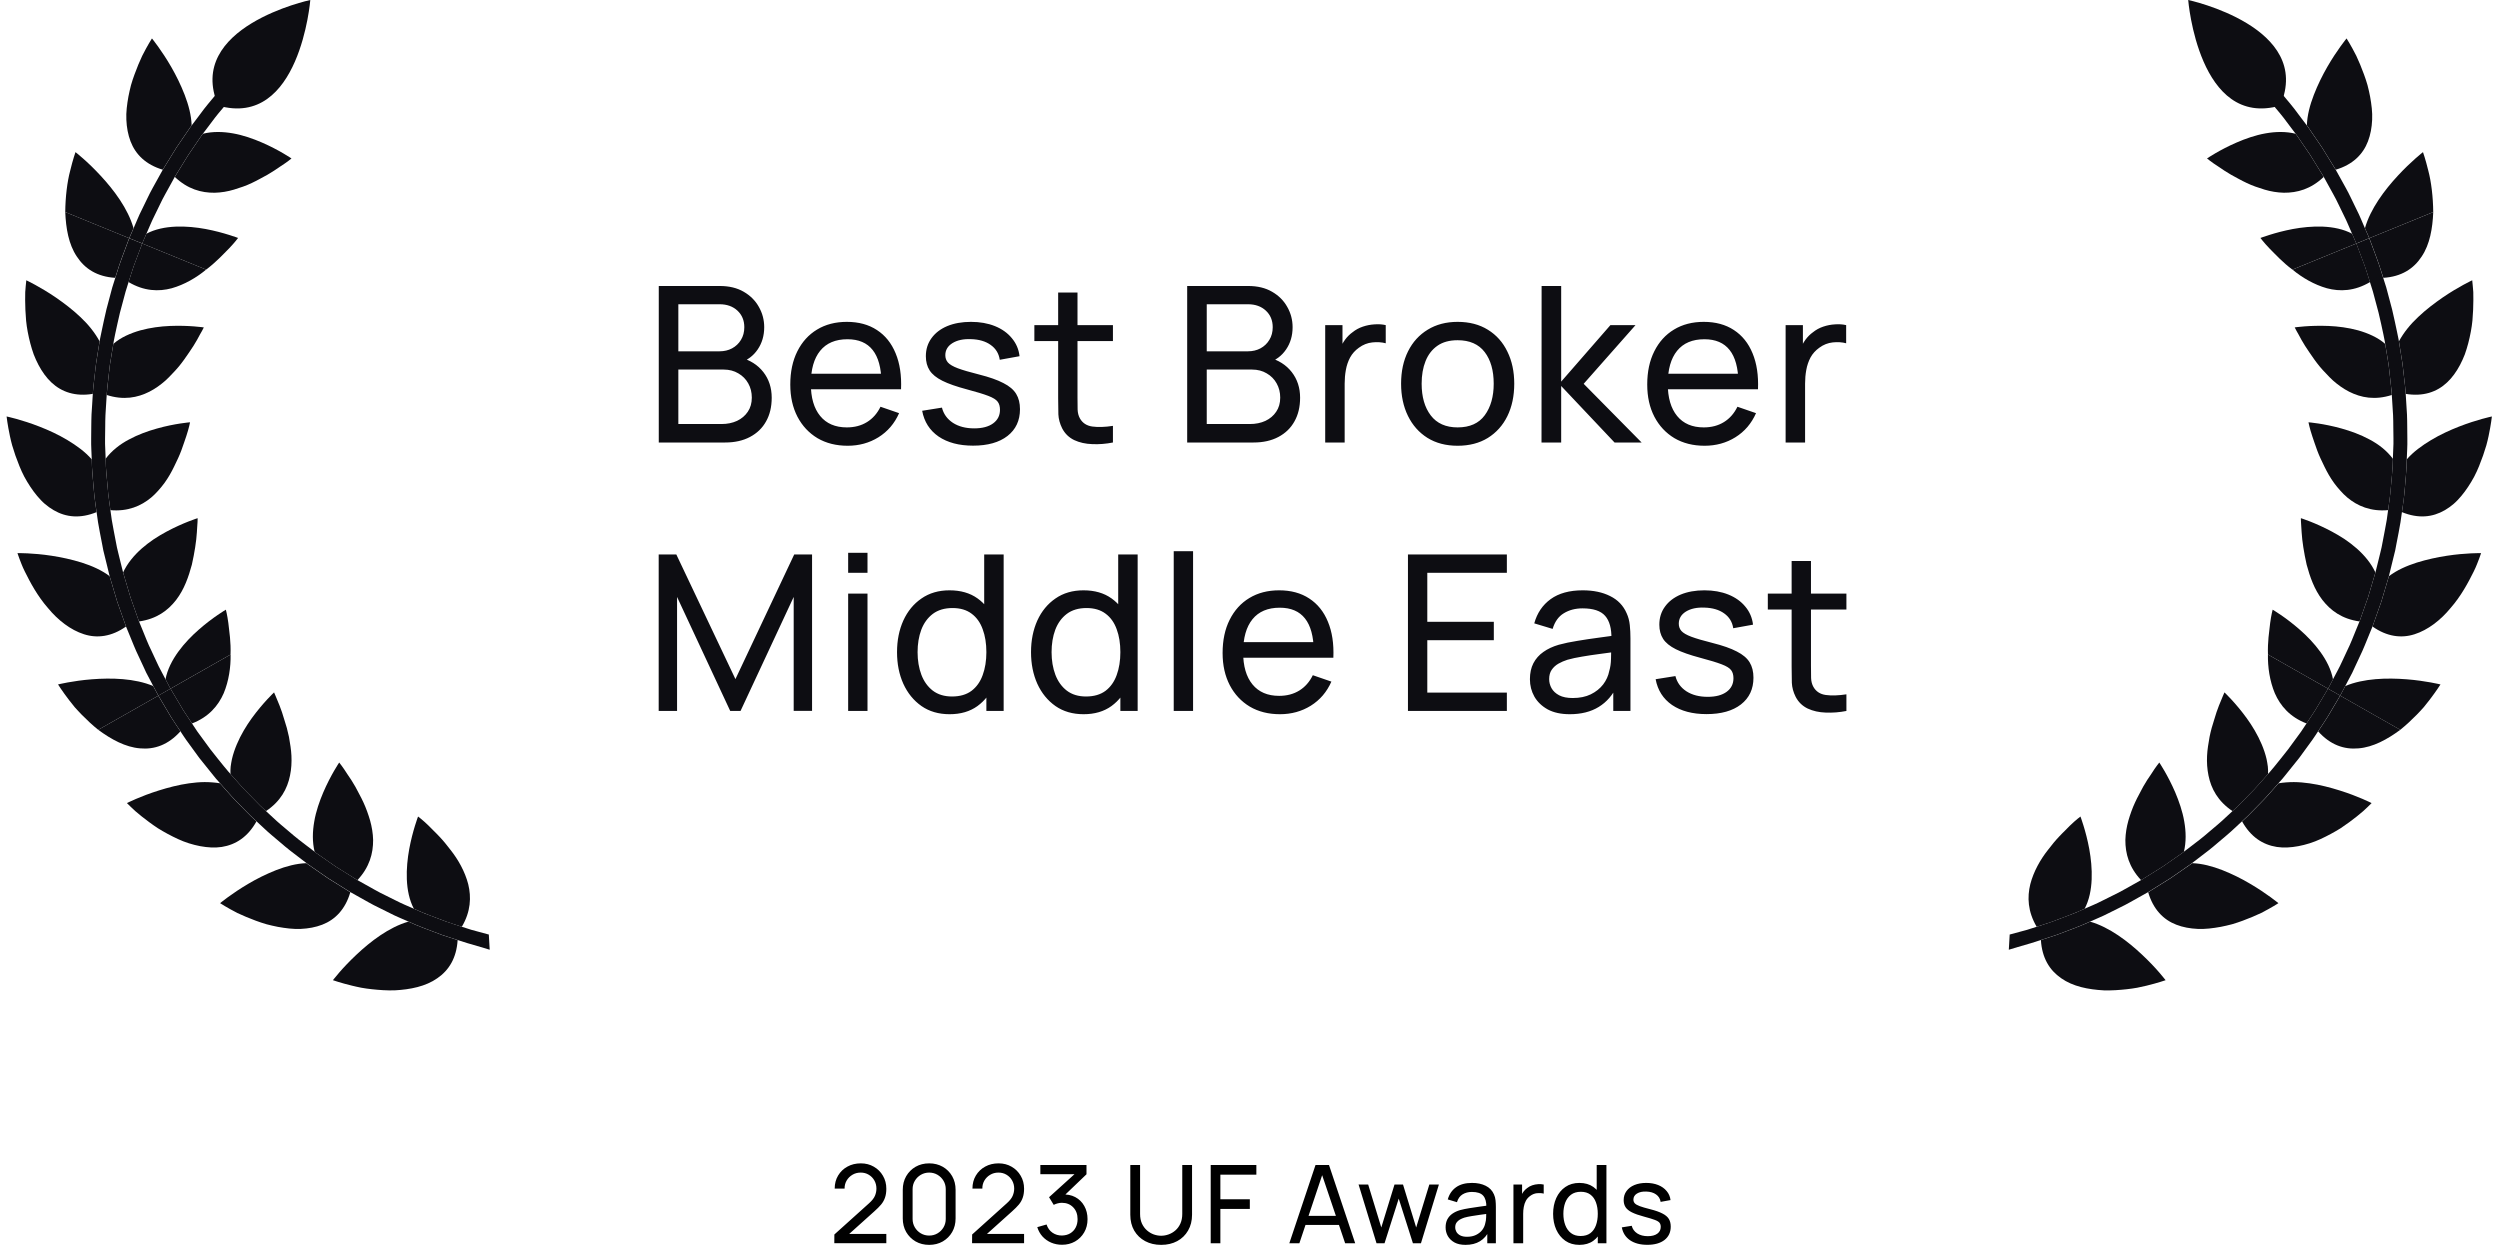 <svg xmlns="http://www.w3.org/2000/svg" width="149" height="75" viewBox="0 0 149 75" fill="none"><path d="M18.494 0C18.494 0 17.877 7.697 13.005 6.292C11 1.599 18.494 0 18.494 0Z" fill="#0D0D12"></path><path d="M10.753 43.587C10.753 43.587 10.664 43.458 10.534 43.261C10.411 43.062 10.227 42.809 10.073 42.537C9.755 41.998 9.436 41.461 9.436 41.461L5.855 43.496C6.63 44.068 7.475 44.532 8.345 44.602C9.206 44.682 10.029 44.396 10.753 43.587Z" fill="#0D0D12"></path><path d="M13.741 39.011L10.161 41.046C10.161 41.046 10.473 41.571 10.784 42.094C10.931 42.361 11.112 42.607 11.233 42.8C11.357 42.992 11.443 43.118 11.443 43.118C12.443 42.736 13.008 42.056 13.332 41.32C13.639 40.586 13.758 39.754 13.744 39.011H13.741Z" fill="#0D0D12"></path><path d="M7.565 47.864C7.565 47.864 7.646 47.95 7.798 48.093C7.942 48.241 8.168 48.438 8.444 48.658C8.721 48.876 9.049 49.125 9.412 49.364C9.787 49.596 10.197 49.819 10.615 50.011C11.034 50.206 11.486 50.346 11.93 50.431C12.372 50.513 12.805 50.541 13.217 50.478C14.052 50.346 14.771 49.88 15.285 48.956C15.285 48.956 15.141 48.822 14.927 48.621C14.72 48.412 14.447 48.129 14.168 47.849C13.889 47.573 13.633 47.273 13.438 47.055C13.242 46.832 13.11 46.684 13.11 46.684C12.961 46.658 12.812 46.642 12.656 46.63C12.507 46.619 12.353 46.612 12.197 46.612C11.893 46.614 11.576 46.642 11.262 46.687C10.634 46.776 10.013 46.94 9.464 47.113C8.372 47.453 7.565 47.864 7.565 47.864Z" fill="#0D0D12"></path><path d="M16.333 41.268C16.333 41.268 15.677 41.882 15.009 42.801C14.679 43.258 14.355 43.791 14.116 44.36C13.995 44.646 13.895 44.939 13.825 45.237C13.794 45.389 13.767 45.539 13.748 45.687C13.734 45.835 13.729 45.985 13.736 46.133C13.736 46.133 13.864 46.276 14.053 46.489C14.246 46.702 14.49 46.995 14.767 47.265C15.035 47.537 15.3 47.811 15.505 48.017C15.714 48.214 15.851 48.343 15.851 48.343C16.731 47.757 17.128 46.995 17.284 46.226C17.366 45.837 17.389 45.436 17.37 45.049C17.354 44.663 17.284 44.292 17.222 43.919C17.147 43.554 17.052 43.209 16.947 42.9C16.856 42.578 16.756 42.292 16.663 42.056C16.568 41.819 16.484 41.622 16.428 41.486C16.37 41.348 16.335 41.27 16.335 41.27L16.333 41.268Z" fill="#0D0D12"></path><path d="M13.12 53.83C13.12 53.83 13.52 54.092 14.143 54.413C14.462 54.563 14.841 54.725 15.248 54.875C15.456 54.95 15.665 55.023 15.886 55.086C16.107 55.145 16.335 55.196 16.561 55.241C17.021 55.323 17.477 55.384 17.929 55.363C18.38 55.342 18.811 55.264 19.204 55.112C19.979 54.814 20.584 54.191 20.879 53.178C20.879 53.178 20.211 52.761 19.548 52.346C19.225 52.12 18.901 51.898 18.66 51.731C18.538 51.647 18.436 51.577 18.364 51.527C18.297 51.476 18.257 51.445 18.257 51.445C17.666 51.464 17.049 51.63 16.456 51.86C15.86 52.097 15.3 52.376 14.804 52.671C13.811 53.253 13.117 53.83 13.117 53.83H13.12Z" fill="#0D0D12"></path><path d="M20.216 45.447C20.216 45.447 19.712 46.19 19.265 47.231C19.046 47.747 18.832 48.354 18.73 48.959C18.623 49.564 18.609 50.187 18.751 50.766C18.751 50.766 18.788 50.797 18.855 50.848C18.923 50.898 19.021 50.963 19.139 51.045C19.374 51.212 19.688 51.428 20.002 51.645C20.654 52.051 21.301 52.457 21.301 52.457C22.026 51.685 22.243 50.86 22.238 50.063C22.229 49.664 22.161 49.273 22.059 48.905C21.952 48.539 21.819 48.164 21.664 47.831C21.587 47.662 21.505 47.501 21.422 47.348C21.34 47.189 21.259 47.034 21.182 46.894C21.017 46.605 20.854 46.352 20.705 46.143C20.43 45.705 20.216 45.447 20.216 45.447Z" fill="#0D0D12"></path><path d="M19.845 58.42C19.845 58.42 20.294 58.58 20.981 58.746C21.151 58.786 21.337 58.831 21.532 58.868C21.73 58.906 21.942 58.932 22.156 58.957C22.591 59.004 23.052 59.039 23.517 59.025C24.452 58.976 25.371 58.793 26.067 58.301C26.763 57.823 27.209 57.091 27.275 56.029C27.275 56.029 27.091 55.97 26.809 55.877C26.672 55.832 26.507 55.778 26.332 55.72C26.16 55.656 25.976 55.586 25.793 55.516C25.427 55.375 25.057 55.246 24.79 55.126C24.52 55.009 24.341 54.929 24.341 54.929C23.184 55.262 22.081 56.109 21.239 56.904C20.818 57.3 20.467 57.675 20.225 57.956C19.983 58.238 19.845 58.416 19.845 58.416V58.42Z" fill="#0D0D12"></path><path d="M24.919 48.658C24.919 48.658 24.837 48.867 24.732 49.216C24.625 49.563 24.493 50.048 24.39 50.604C24.19 51.711 24.118 53.12 24.667 54.163C24.667 54.163 24.844 54.24 25.105 54.355C25.365 54.472 25.728 54.597 26.084 54.735C26.263 54.803 26.44 54.871 26.608 54.934C26.777 54.99 26.936 55.042 27.073 55.089C27.343 55.176 27.524 55.237 27.524 55.237C28.062 54.327 28.094 53.464 27.906 52.698C27.713 51.947 27.308 51.23 26.854 50.658C26.631 50.363 26.403 50.084 26.175 49.847C26.066 49.727 25.951 49.62 25.847 49.514C25.744 49.404 25.647 49.305 25.551 49.216C25.184 48.858 24.914 48.663 24.914 48.663L24.919 48.658Z" fill="#0D0D12"></path><path d="M6.865 16.559C6.865 16.559 6.914 16.409 6.984 16.186C7.058 15.964 7.146 15.664 7.26 15.371C7.481 14.785 7.698 14.196 7.698 14.196L3.889 12.639C3.929 13.605 4.089 14.562 4.58 15.291C5.055 16.018 5.785 16.491 6.863 16.559H6.865Z" fill="#0D0D12"></path><path d="M12.286 16.069L8.475 14.513C8.475 14.513 8.263 15.082 8.047 15.654C7.933 15.938 7.852 16.231 7.777 16.447C7.707 16.662 7.661 16.81 7.661 16.81C8.585 17.361 9.464 17.387 10.234 17.18C10.99 16.967 11.716 16.543 12.284 16.069H12.286Z" fill="#0D0D12"></path><path d="M1.567 16.709C1.567 16.709 1.551 16.829 1.534 17.038C1.523 17.143 1.516 17.267 1.504 17.41C1.499 17.558 1.499 17.72 1.499 17.898C1.502 18.254 1.516 18.667 1.555 19.103C1.597 19.541 1.688 20.006 1.804 20.456C1.865 20.683 1.93 20.904 2.009 21.122C2.09 21.337 2.19 21.548 2.295 21.752C2.509 22.153 2.76 22.509 3.067 22.796C3.677 23.37 4.501 23.646 5.531 23.475C5.531 23.475 5.534 23.426 5.541 23.339C5.545 23.255 5.557 23.131 5.573 22.983C5.608 22.688 5.652 22.296 5.697 21.902C5.715 21.708 5.748 21.513 5.778 21.33C5.808 21.145 5.836 20.976 5.857 20.831C5.904 20.538 5.936 20.343 5.936 20.343C5.645 19.811 5.254 19.328 4.785 18.89C4.324 18.451 3.803 18.06 3.335 17.736C2.39 17.089 1.572 16.707 1.572 16.707L1.567 16.709Z" fill="#0D0D12"></path><path d="M12.147 19.514C12.147 19.514 11.26 19.38 10.132 19.427C9.569 19.45 8.962 19.528 8.368 19.689C7.782 19.856 7.193 20.109 6.756 20.496C6.756 20.496 6.723 20.683 6.677 20.97C6.654 21.113 6.626 21.277 6.598 21.455C6.565 21.633 6.535 21.823 6.519 22.013C6.477 22.395 6.433 22.775 6.402 23.063C6.386 23.208 6.372 23.326 6.37 23.41C6.365 23.492 6.36 23.541 6.36 23.541C7.368 23.865 8.194 23.703 8.901 23.347C9.255 23.166 9.573 22.936 9.862 22.681C10.004 22.552 10.136 22.418 10.264 22.278C10.399 22.139 10.527 22.001 10.646 21.858C10.886 21.572 11.081 21.281 11.27 21.007C11.46 20.738 11.616 20.48 11.744 20.257C11.807 20.147 11.863 20.044 11.909 19.952C11.963 19.861 12.009 19.783 12.042 19.718C12.114 19.586 12.149 19.511 12.149 19.511L12.147 19.514Z" fill="#0D0D12"></path><path d="M0.393 24.819C0.393 24.819 0.445 25.3 0.591 25.989C0.631 26.163 0.668 26.348 0.726 26.545C0.784 26.737 0.849 26.939 0.919 27.15C1.068 27.562 1.231 27.996 1.447 28.409C1.671 28.821 1.929 29.217 2.217 29.562C2.362 29.731 2.508 29.892 2.676 30.035C2.843 30.176 3.018 30.303 3.202 30.408C3.932 30.833 4.779 30.922 5.756 30.523C5.756 30.523 5.728 30.329 5.686 30.035C5.638 29.742 5.605 29.349 5.57 28.957C5.542 28.563 5.496 28.169 5.484 27.874C5.472 27.576 5.468 27.379 5.468 27.379C5.079 26.927 4.549 26.547 4.011 26.224C3.471 25.9 2.89 25.635 2.355 25.427C1.285 25.007 0.396 24.822 0.396 24.822L0.393 24.819Z" fill="#0D0D12"></path><path d="M11.324 25.169C11.324 25.169 10.433 25.237 9.356 25.54C8.818 25.689 8.227 25.901 7.683 26.196C7.129 26.489 6.654 26.866 6.296 27.342C6.296 27.342 6.305 27.535 6.312 27.823C6.324 28.111 6.371 28.493 6.401 28.875C6.431 29.26 6.466 29.642 6.515 29.926C6.554 30.212 6.58 30.404 6.58 30.404C7.625 30.498 8.413 30.153 9.014 29.651C9.162 29.523 9.302 29.389 9.428 29.244C9.558 29.098 9.686 28.946 9.802 28.786C10.03 28.47 10.219 28.137 10.379 27.804C10.544 27.471 10.698 27.143 10.812 26.834C10.87 26.679 10.921 26.531 10.968 26.39C11.017 26.247 11.061 26.116 11.103 25.994C11.266 25.502 11.326 25.174 11.326 25.174L11.324 25.169Z" fill="#0D0D12"></path><path d="M1.04 32.966C1.04 32.966 1.077 33.081 1.149 33.276C1.226 33.47 1.321 33.749 1.482 34.068C1.798 34.706 2.236 35.531 2.859 36.239C3.448 36.959 4.211 37.55 5.002 37.8C5.791 38.056 6.656 37.946 7.51 37.341C7.51 37.341 7.491 37.296 7.466 37.214C7.433 37.132 7.394 37.017 7.345 36.874C7.247 36.598 7.112 36.225 6.984 35.855C6.758 35.097 6.533 34.34 6.533 34.34C6.06 33.981 5.481 33.726 4.874 33.531C4.571 33.438 4.262 33.355 3.955 33.287C3.655 33.219 3.357 33.168 3.075 33.123C1.947 32.95 1.044 32.966 1.044 32.966H1.04Z" fill="#0D0D12"></path><path d="M11.782 30.882C11.782 30.882 10.928 31.147 9.932 31.682C9.683 31.815 9.425 31.968 9.172 32.134C8.923 32.303 8.678 32.488 8.448 32.69C7.987 33.098 7.587 33.578 7.336 34.12C7.336 34.12 7.555 34.856 7.773 35.592C7.901 35.953 8.029 36.317 8.125 36.589C8.171 36.724 8.211 36.839 8.241 36.917C8.267 36.994 8.285 37.039 8.285 37.039C9.334 36.891 10.011 36.385 10.498 35.756C10.984 35.123 11.24 34.375 11.435 33.653C11.596 32.938 11.703 32.244 11.733 31.733C11.742 31.48 11.77 31.265 11.773 31.114C11.782 30.967 11.777 30.882 11.777 30.882H11.782Z" fill="#0D0D12"></path><path d="M3.457 40.792C3.457 40.792 3.701 41.181 4.115 41.723C4.22 41.859 4.334 42.002 4.457 42.152C4.583 42.299 4.729 42.447 4.876 42.602C5.174 42.904 5.502 43.214 5.855 43.497L9.436 41.462L9.131 40.888C8.026 40.422 6.635 40.396 5.483 40.485C4.336 40.574 3.454 40.794 3.454 40.794L3.457 40.792Z" fill="#0D0D12"></path><path d="M9.864 40.487L10.159 41.047L13.74 39.012C13.752 38.651 13.738 38.302 13.707 37.986C13.694 37.826 13.67 37.681 13.656 37.535C13.64 37.392 13.626 37.259 13.61 37.135C13.545 36.645 13.461 36.337 13.461 36.337C13.461 36.337 12.688 36.788 11.846 37.528C11.004 38.264 10.083 39.327 9.864 40.487Z" fill="#0D0D12"></path><path d="M8.286 37.039C8.286 37.039 8.267 36.995 8.242 36.917C8.212 36.837 8.174 36.723 8.126 36.589C8.03 36.317 7.902 35.956 7.774 35.593C7.553 34.856 7.337 34.12 7.337 34.12C7.337 34.12 7.32 34.064 7.297 33.961C7.272 33.86 7.239 33.717 7.193 33.543C7.151 33.372 7.102 33.171 7.048 32.953C7.023 32.845 6.997 32.732 6.969 32.62C6.946 32.505 6.925 32.388 6.902 32.273C6.816 31.804 6.718 31.34 6.662 30.99C6.615 30.636 6.581 30.402 6.581 30.402C6.581 30.402 6.555 30.209 6.515 29.924C6.469 29.64 6.434 29.258 6.401 28.873C6.371 28.491 6.325 28.109 6.313 27.82C6.304 27.532 6.297 27.34 6.297 27.34C6.297 27.34 6.287 27.103 6.273 26.747C6.248 26.39 6.269 25.914 6.271 25.438C6.276 25.202 6.271 24.965 6.285 24.742C6.297 24.522 6.311 24.313 6.322 24.135C6.346 23.776 6.36 23.542 6.36 23.542C6.36 23.542 6.362 23.492 6.369 23.41C6.371 23.326 6.385 23.209 6.401 23.063C6.432 22.777 6.476 22.395 6.518 22.013C6.534 21.823 6.564 21.633 6.597 21.455C6.625 21.277 6.653 21.11 6.676 20.97C6.723 20.686 6.755 20.496 6.755 20.496C6.755 20.496 6.785 20.259 6.864 19.912C6.946 19.565 7.032 19.096 7.148 18.639C7.272 18.18 7.395 17.72 7.486 17.378C7.593 17.038 7.663 16.813 7.663 16.813C7.663 16.813 7.709 16.668 7.779 16.45C7.853 16.234 7.935 15.938 8.049 15.657C8.263 15.085 8.477 14.515 8.477 14.515L7.704 14.199C7.704 14.199 7.486 14.785 7.267 15.373C7.151 15.664 7.062 15.966 6.99 16.189C6.92 16.412 6.871 16.562 6.871 16.562C6.871 16.562 6.799 16.794 6.688 17.143C6.595 17.497 6.467 17.969 6.343 18.44C6.225 18.914 6.136 19.394 6.055 19.751C5.973 20.105 5.938 20.348 5.936 20.348C5.936 20.348 5.904 20.543 5.857 20.836C5.834 20.981 5.806 21.15 5.778 21.335C5.748 21.516 5.717 21.711 5.696 21.907C5.652 22.301 5.608 22.693 5.573 22.988C5.557 23.136 5.545 23.258 5.541 23.345C5.536 23.431 5.531 23.481 5.531 23.481C5.531 23.481 5.517 23.724 5.494 24.09C5.482 24.273 5.468 24.484 5.454 24.712C5.443 24.941 5.445 25.183 5.44 25.429C5.44 25.914 5.422 26.404 5.443 26.77C5.457 27.134 5.468 27.377 5.468 27.377C5.468 27.377 5.473 27.574 5.485 27.872C5.496 28.167 5.543 28.559 5.571 28.955C5.606 29.349 5.638 29.741 5.687 30.034C5.729 30.327 5.757 30.521 5.757 30.521C5.757 30.521 5.789 30.763 5.843 31.126C5.899 31.487 5.999 31.965 6.09 32.444C6.113 32.561 6.136 32.683 6.157 32.8C6.185 32.915 6.213 33.03 6.241 33.142C6.292 33.365 6.346 33.572 6.39 33.747C6.432 33.926 6.469 34.073 6.494 34.179C6.52 34.282 6.534 34.34 6.534 34.34C6.534 34.34 6.76 35.096 6.985 35.855C7.116 36.225 7.248 36.598 7.346 36.875C7.395 37.016 7.434 37.133 7.467 37.215C7.493 37.297 7.511 37.342 7.511 37.342C7.511 37.342 7.604 37.567 7.744 37.907C7.886 38.244 8.056 38.699 8.272 39.137C8.374 39.358 8.477 39.578 8.575 39.787C8.621 39.89 8.668 39.989 8.712 40.085C8.758 40.176 8.807 40.263 8.849 40.345C9.019 40.671 9.133 40.884 9.133 40.884L9.438 41.459L10.161 41.046L9.866 40.486C9.866 40.486 9.752 40.275 9.589 39.963C9.545 39.883 9.501 39.796 9.456 39.707C9.41 39.613 9.366 39.517 9.319 39.416C9.224 39.217 9.126 39.002 9.026 38.786C8.814 38.361 8.647 37.918 8.512 37.59C8.377 37.26 8.286 37.039 8.286 37.039Z" fill="#0D0D12"></path><path d="M9.055 2.293C9.055 2.293 8.795 2.696 8.476 3.327C8.325 3.648 8.164 4.03 8.015 4.443C7.941 4.649 7.866 4.86 7.806 5.08C7.748 5.305 7.697 5.533 7.652 5.763C7.571 6.224 7.508 6.684 7.531 7.141C7.55 7.596 7.631 8.032 7.78 8.424C8.078 9.207 8.695 9.816 9.7 10.114C9.7 10.114 10.114 9.441 10.528 8.773C10.749 8.447 10.973 8.121 11.14 7.877C11.222 7.755 11.291 7.652 11.34 7.582C11.391 7.512 11.422 7.472 11.422 7.472C11.403 6.876 11.238 6.257 11.008 5.657C10.775 5.057 10.496 4.494 10.207 3.992C9.632 2.994 9.058 2.293 9.058 2.293H9.055Z" fill="#0D0D12"></path><path d="M17.375 9.446C17.375 9.446 16.638 8.939 15.603 8.491C15.091 8.269 14.488 8.055 13.89 7.95C13.29 7.842 12.671 7.828 12.094 7.971C12.094 7.971 12.064 8.008 12.015 8.076C11.966 8.144 11.899 8.245 11.817 8.365C11.657 8.602 11.438 8.918 11.224 9.237C10.822 9.889 10.417 10.543 10.417 10.543C11.182 11.274 12.001 11.495 12.794 11.488C13.19 11.478 13.574 11.412 13.941 11.302C14.307 11.192 14.677 11.066 15.007 10.906C15.172 10.829 15.335 10.744 15.486 10.662C15.642 10.58 15.798 10.498 15.938 10.416C16.224 10.252 16.473 10.083 16.682 9.938C17.117 9.661 17.371 9.446 17.371 9.446H17.375Z" fill="#0D0D12"></path><path d="M4.499 9.067C4.499 9.067 4.345 9.501 4.185 10.166C4.008 10.823 3.896 11.737 3.889 12.64L7.698 14.197L7.958 13.599C7.628 12.436 6.788 11.325 5.999 10.474C5.606 10.049 5.234 9.695 4.955 9.451C4.678 9.205 4.499 9.067 4.499 9.067Z" fill="#0D0D12"></path><path d="M8.725 13.929L8.474 14.513L12.285 16.069C12.866 15.636 13.309 15.15 13.662 14.796C14.002 14.44 14.19 14.182 14.19 14.182C14.19 14.182 13.981 14.102 13.634 13.995C13.29 13.887 12.808 13.753 12.261 13.65C11.166 13.448 9.765 13.378 8.727 13.929H8.725Z" fill="#0D0D12"></path><path d="M13.483 4.923C13.232 5.188 12.927 5.566 12.615 5.938C12.464 6.128 12.299 6.309 12.164 6.492C12.029 6.672 11.899 6.843 11.792 6.989C11.571 7.28 11.424 7.474 11.424 7.474C11.424 7.474 11.394 7.514 11.343 7.584C11.294 7.655 11.224 7.755 11.143 7.88C10.975 8.121 10.752 8.449 10.531 8.775C10.116 9.446 9.702 10.116 9.702 10.116C9.702 10.116 9.586 10.33 9.407 10.649C9.235 10.97 8.983 11.389 8.779 11.83C8.672 12.051 8.567 12.269 8.467 12.473C8.364 12.679 8.271 12.869 8.204 13.038C8.06 13.373 7.964 13.598 7.964 13.598L7.704 14.196L8.476 14.512L8.727 13.928C8.727 13.928 8.82 13.713 8.962 13.385C9.03 13.218 9.121 13.033 9.218 12.834C9.314 12.634 9.418 12.421 9.523 12.208C9.721 11.776 9.967 11.371 10.135 11.054C10.307 10.742 10.419 10.536 10.419 10.536C10.419 10.536 10.824 9.884 11.226 9.23C11.44 8.911 11.659 8.595 11.819 8.358C11.901 8.238 11.969 8.138 12.017 8.07C12.064 8.002 12.096 7.964 12.096 7.964C12.096 7.964 12.238 7.774 12.455 7.491C12.562 7.348 12.687 7.186 12.82 7.005C12.953 6.827 13.111 6.651 13.262 6.468C13.565 6.107 13.86 5.734 14.109 5.479C14.211 5.366 14.3 5.27 14.37 5.198L13.774 4.609C13.702 4.689 13.606 4.792 13.49 4.916L13.483 4.923Z" fill="#0D0D12"></path><path d="M29.125 55.697C29.125 55.697 28.374 55.493 28.088 55.415C27.75 55.305 27.525 55.235 27.525 55.235C27.525 55.235 27.343 55.176 27.073 55.087C26.936 55.04 26.776 54.991 26.608 54.932C26.441 54.869 26.264 54.801 26.084 54.733C25.729 54.592 25.366 54.47 25.105 54.353C24.842 54.238 24.668 54.161 24.668 54.161C24.668 54.161 24.453 54.069 24.128 53.926C23.965 53.856 23.781 53.767 23.581 53.666C23.383 53.568 23.172 53.462 22.96 53.357C22.532 53.157 22.127 52.909 21.817 52.742C21.506 52.569 21.303 52.454 21.303 52.454C21.303 52.454 20.656 52.048 20.005 51.643C19.691 51.425 19.377 51.209 19.142 51.043C19.023 50.963 18.923 50.895 18.858 50.846C18.79 50.794 18.753 50.764 18.753 50.764C18.753 50.764 18.562 50.621 18.283 50.407C18.141 50.3 17.978 50.173 17.804 50.039C17.625 49.908 17.45 49.746 17.269 49.596C16.908 49.291 16.543 48.991 16.287 48.743C16.026 48.501 15.852 48.34 15.852 48.34C15.852 48.34 15.714 48.211 15.505 48.014C15.3 47.807 15.035 47.535 14.768 47.261C14.493 46.991 14.246 46.698 14.053 46.485C13.862 46.272 13.737 46.129 13.737 46.129C13.737 46.129 13.695 46.084 13.627 46.007C13.558 45.929 13.464 45.819 13.351 45.678C13.13 45.4 12.827 45.036 12.539 44.661C12.259 44.279 11.978 43.897 11.768 43.608C11.666 43.465 11.589 43.336 11.531 43.252C11.473 43.165 11.443 43.116 11.443 43.116C11.443 43.116 11.357 42.987 11.233 42.797C11.112 42.607 10.931 42.361 10.784 42.091C10.472 41.569 10.161 41.044 10.161 41.044L9.437 41.456C9.437 41.456 9.753 41.993 10.075 42.532C10.228 42.804 10.412 43.06 10.535 43.257C10.665 43.451 10.754 43.583 10.754 43.583C10.754 43.583 10.789 43.634 10.845 43.726C10.908 43.812 10.982 43.941 11.091 44.091C11.305 44.387 11.596 44.778 11.88 45.175C12.18 45.557 12.492 45.932 12.718 46.218C12.832 46.361 12.927 46.476 13.002 46.553C13.071 46.633 13.111 46.677 13.111 46.677C13.111 46.677 13.243 46.825 13.439 47.048C13.637 47.266 13.89 47.566 14.169 47.843C14.446 48.124 14.721 48.405 14.928 48.614C15.142 48.816 15.286 48.949 15.286 48.949C15.286 48.949 15.466 49.113 15.731 49.362C15.994 49.617 16.371 49.924 16.741 50.239C16.927 50.393 17.108 50.56 17.29 50.693C17.471 50.832 17.639 50.961 17.783 51.071C18.074 51.294 18.267 51.441 18.267 51.441C18.267 51.441 18.306 51.472 18.374 51.523C18.446 51.573 18.546 51.643 18.669 51.727C18.909 51.896 19.235 52.117 19.558 52.342C20.224 52.759 20.889 53.174 20.889 53.174C20.889 53.174 21.098 53.291 21.415 53.469C21.736 53.643 22.152 53.896 22.59 54.102C22.808 54.21 23.023 54.318 23.227 54.419C23.432 54.522 23.621 54.616 23.793 54.686C24.123 54.831 24.346 54.928 24.346 54.928C24.346 54.928 24.526 55.007 24.796 55.124C25.065 55.244 25.435 55.373 25.798 55.514C25.982 55.584 26.166 55.654 26.338 55.718C26.515 55.776 26.678 55.828 26.815 55.875C27.097 55.966 27.28 56.027 27.28 56.027C27.28 56.027 27.513 56.102 27.86 56.212C28.188 56.301 29.186 56.604 29.186 56.604L29.133 55.687L29.125 55.697Z" fill="#0D0D12"></path><path d="M39.263 26.373V17.045H42.897C43.455 17.045 43.93 17.159 44.323 17.388C44.72 17.617 45.022 17.919 45.23 18.295C45.441 18.667 45.547 19.068 45.547 19.5C45.547 20.005 45.417 20.448 45.158 20.828C44.899 21.208 44.549 21.469 44.109 21.612L44.096 21.294C44.696 21.454 45.163 21.748 45.495 22.175C45.828 22.603 45.994 23.113 45.994 23.704C45.994 24.248 45.882 24.719 45.657 25.116C45.437 25.514 45.117 25.822 44.698 26.043C44.284 26.263 43.791 26.373 43.221 26.373H39.263ZM40.429 25.272H43.001C43.347 25.272 43.655 25.209 43.927 25.084C44.2 24.954 44.413 24.773 44.569 24.54C44.728 24.307 44.808 24.026 44.808 23.698C44.808 23.382 44.737 23.1 44.595 22.849C44.456 22.599 44.26 22.4 44.005 22.253C43.755 22.102 43.463 22.026 43.131 22.026H40.429V25.272ZM40.429 20.938H42.885C43.161 20.938 43.409 20.88 43.629 20.763C43.854 20.642 44.031 20.474 44.161 20.258C44.294 20.042 44.361 19.789 44.361 19.5C44.361 19.098 44.225 18.77 43.953 18.515C43.681 18.261 43.325 18.133 42.885 18.133H40.429V20.938ZM50.522 26.567C49.835 26.567 49.235 26.416 48.721 26.114C48.211 25.807 47.814 25.382 47.529 24.838C47.244 24.289 47.101 23.65 47.101 22.92C47.101 22.156 47.242 21.495 47.522 20.938C47.803 20.377 48.194 19.945 48.695 19.643C49.2 19.336 49.792 19.183 50.47 19.183C51.174 19.183 51.772 19.345 52.264 19.669C52.761 19.992 53.132 20.454 53.378 21.055C53.629 21.655 53.737 22.37 53.702 23.199H52.536V22.784C52.523 21.925 52.348 21.284 52.011 20.86C51.675 20.433 51.174 20.219 50.509 20.219C49.796 20.219 49.254 20.448 48.883 20.906C48.511 21.363 48.326 22.02 48.326 22.875C48.326 23.7 48.511 24.339 48.883 24.793C49.254 25.246 49.783 25.473 50.47 25.473C50.932 25.473 51.334 25.367 51.675 25.155C52.016 24.944 52.284 24.639 52.478 24.242L53.586 24.624C53.314 25.242 52.903 25.721 52.355 26.062C51.811 26.399 51.2 26.567 50.522 26.567ZM47.937 23.199V22.273H53.106V23.199H47.937ZM57.993 26.561C57.159 26.561 56.475 26.38 55.939 26.017C55.408 25.65 55.082 25.138 54.961 24.482L56.14 24.294C56.235 24.674 56.453 24.976 56.794 25.201C57.135 25.421 57.559 25.531 58.064 25.531C58.543 25.531 58.919 25.432 59.191 25.233C59.463 25.034 59.599 24.764 59.599 24.423C59.599 24.225 59.554 24.065 59.463 23.944C59.372 23.819 59.185 23.702 58.9 23.594C58.619 23.486 58.194 23.357 57.623 23.205C57.006 23.041 56.52 22.871 56.166 22.694C55.812 22.517 55.559 22.311 55.408 22.078C55.257 21.845 55.181 21.562 55.181 21.23C55.181 20.819 55.294 20.461 55.518 20.154C55.743 19.843 56.056 19.604 56.457 19.435C56.863 19.267 57.334 19.183 57.87 19.183C58.401 19.183 58.876 19.267 59.295 19.435C59.714 19.604 60.05 19.843 60.305 20.154C60.564 20.461 60.718 20.819 60.765 21.23L59.586 21.443C59.53 21.068 59.349 20.772 59.042 20.556C58.74 20.34 58.349 20.226 57.87 20.213C57.416 20.195 57.047 20.275 56.762 20.452C56.481 20.629 56.341 20.869 56.341 21.171C56.341 21.34 56.393 21.484 56.496 21.605C56.604 21.726 56.801 21.841 57.086 21.949C57.375 22.057 57.794 22.18 58.343 22.318C58.96 22.473 59.446 22.644 59.8 22.83C60.158 23.011 60.413 23.227 60.564 23.477C60.715 23.724 60.791 24.028 60.791 24.391C60.791 25.064 60.543 25.596 60.046 25.984C59.55 26.369 58.865 26.561 57.993 26.561ZM66.331 26.373C65.916 26.455 65.506 26.488 65.1 26.47C64.699 26.457 64.34 26.377 64.025 26.23C63.71 26.079 63.47 25.846 63.306 25.531C63.168 25.255 63.092 24.976 63.079 24.695C63.071 24.41 63.066 24.088 63.066 23.73V17.434H64.219V23.678C64.219 23.963 64.222 24.207 64.226 24.41C64.234 24.613 64.28 24.788 64.362 24.935C64.517 25.211 64.763 25.373 65.1 25.421C65.442 25.468 65.852 25.455 66.331 25.382V26.373ZM61.648 20.329V19.377H66.331V20.329H61.648ZM70.756 26.373V17.045H74.39C74.947 17.045 75.422 17.159 75.815 17.388C76.212 17.617 76.514 17.919 76.722 18.295C76.933 18.667 77.039 19.068 77.039 19.5C77.039 20.005 76.91 20.448 76.65 20.828C76.391 21.208 76.041 21.469 75.601 21.612L75.588 21.294C76.188 21.454 76.655 21.748 76.987 22.175C77.32 22.603 77.486 23.113 77.486 23.704C77.486 24.248 77.374 24.719 77.149 25.116C76.929 25.514 76.609 25.822 76.191 26.043C75.776 26.263 75.284 26.373 74.714 26.373H70.756ZM71.922 25.272H74.493C74.839 25.272 75.148 25.209 75.42 25.084C75.692 24.954 75.906 24.773 76.061 24.54C76.221 24.307 76.301 24.026 76.301 23.698C76.301 23.382 76.229 23.1 76.087 22.849C75.949 22.599 75.752 22.4 75.497 22.253C75.247 22.102 74.955 22.026 74.623 22.026H71.922V25.272ZM71.922 20.938H74.377C74.653 20.938 74.901 20.88 75.122 20.763C75.346 20.642 75.523 20.474 75.653 20.258C75.787 20.042 75.854 19.789 75.854 19.5C75.854 19.098 75.718 18.77 75.446 18.515C75.174 18.261 74.817 18.133 74.377 18.133H71.922V20.938ZM78.982 26.373V19.377H80.012V21.068L79.844 20.848C79.926 20.631 80.032 20.433 80.161 20.252C80.295 20.07 80.444 19.921 80.608 19.805C80.79 19.658 80.995 19.545 81.224 19.468C81.453 19.39 81.686 19.345 81.923 19.332C82.161 19.314 82.383 19.329 82.59 19.377V20.459C82.349 20.394 82.083 20.377 81.794 20.407C81.504 20.437 81.237 20.543 80.99 20.724C80.766 20.884 80.591 21.078 80.466 21.307C80.345 21.536 80.26 21.785 80.213 22.052C80.165 22.316 80.142 22.586 80.142 22.862V26.373H78.982ZM86.874 26.567C86.179 26.567 85.578 26.41 85.073 26.095C84.572 25.779 84.186 25.343 83.913 24.786C83.641 24.229 83.505 23.59 83.505 22.869C83.505 22.134 83.644 21.491 83.92 20.938C84.196 20.385 84.587 19.956 85.092 19.649C85.598 19.338 86.192 19.183 86.874 19.183C87.573 19.183 88.176 19.34 88.681 19.655C89.186 19.966 89.573 20.401 89.841 20.958C90.113 21.51 90.249 22.147 90.249 22.869C90.249 23.598 90.113 24.242 89.841 24.799C89.569 25.352 89.18 25.786 88.675 26.101C88.169 26.412 87.569 26.567 86.874 26.567ZM86.874 25.473C87.599 25.473 88.139 25.231 88.493 24.747C88.847 24.263 89.025 23.637 89.025 22.869C89.025 22.078 88.845 21.45 88.487 20.983C88.128 20.513 87.591 20.277 86.874 20.277C86.386 20.277 85.984 20.387 85.669 20.608C85.354 20.828 85.118 21.133 84.963 21.521C84.807 21.91 84.73 22.359 84.73 22.869C84.73 23.654 84.911 24.285 85.274 24.76C85.637 25.235 86.17 25.473 86.874 25.473ZM91.874 26.373L91.88 17.045H93.046V22.745L95.981 19.377H97.477L94.387 22.875L97.84 26.373H96.227L93.046 23.005V26.373H91.874ZM101.595 26.567C100.908 26.567 100.308 26.416 99.794 26.114C99.284 25.807 98.887 25.382 98.602 24.838C98.317 24.289 98.175 23.65 98.175 22.92C98.175 22.156 98.315 21.495 98.596 20.938C98.876 20.377 99.267 19.945 99.768 19.643C100.273 19.336 100.865 19.183 101.543 19.183C102.247 19.183 102.845 19.345 103.338 19.669C103.834 19.992 104.206 20.454 104.452 21.055C104.702 21.655 104.81 22.37 104.776 23.199H103.61V22.784C103.597 21.925 103.422 21.284 103.085 20.86C102.748 20.433 102.247 20.219 101.582 20.219C100.869 20.219 100.327 20.448 99.956 20.906C99.585 21.363 99.399 22.02 99.399 22.875C99.399 23.7 99.585 24.339 99.956 24.793C100.327 25.246 100.856 25.473 101.543 25.473C102.005 25.473 102.407 25.367 102.748 25.155C103.089 24.944 103.357 24.639 103.551 24.242L104.659 24.624C104.387 25.242 103.977 25.721 103.428 26.062C102.884 26.399 102.273 26.567 101.595 26.567ZM99.01 23.199V22.273H104.18V23.199H99.01ZM106.423 26.373V19.377H107.453V21.068L107.285 20.848C107.367 20.631 107.472 20.433 107.602 20.252C107.736 20.07 107.885 19.921 108.049 19.805C108.23 19.658 108.435 19.545 108.664 19.468C108.893 19.39 109.126 19.345 109.364 19.332C109.601 19.314 109.824 19.329 110.031 19.377V20.459C109.789 20.394 109.524 20.377 109.234 20.407C108.945 20.437 108.677 20.543 108.431 20.724C108.207 20.884 108.032 21.078 107.906 21.307C107.786 21.536 107.701 21.785 107.654 22.052C107.606 22.316 107.583 22.586 107.583 22.862V26.373H106.423ZM39.258 42.373V33.045H40.308L43.832 40.475L47.336 33.045H48.399V42.367H47.304V35.578L44.136 42.373H43.521L40.353 35.578V42.373H39.258ZM50.55 34.14V32.948H51.703V34.14H50.55ZM50.55 42.373V35.377H51.703V42.373H50.55ZM56.598 42.567C55.946 42.567 55.387 42.405 54.921 42.081C54.454 41.753 54.094 41.311 53.839 40.754C53.588 40.197 53.463 39.568 53.463 38.868C53.463 38.169 53.588 37.541 53.839 36.983C54.094 36.426 54.454 35.988 54.921 35.669C55.387 35.345 55.944 35.183 56.592 35.183C57.253 35.183 57.808 35.342 58.257 35.662C58.706 35.982 59.045 36.42 59.274 36.977C59.507 37.534 59.624 38.165 59.624 38.868C59.624 39.564 59.507 40.192 59.274 40.754C59.045 41.311 58.706 41.753 58.257 42.081C57.808 42.405 57.255 42.567 56.598 42.567ZM56.741 41.511C57.212 41.511 57.598 41.399 57.901 41.175C58.203 40.946 58.425 40.633 58.568 40.235C58.715 39.834 58.788 39.378 58.788 38.868C58.788 38.35 58.715 37.895 58.568 37.502C58.425 37.104 58.205 36.796 57.907 36.575C57.609 36.351 57.231 36.239 56.773 36.239C56.298 36.239 55.905 36.355 55.594 36.588C55.288 36.822 55.059 37.137 54.908 37.534C54.761 37.931 54.688 38.376 54.688 38.868C54.688 39.365 54.763 39.814 54.914 40.216C55.065 40.613 55.292 40.928 55.594 41.162C55.901 41.395 56.283 41.511 56.741 41.511ZM58.788 42.373V37.223H58.658V33.045H59.818V42.373H58.788ZM64.585 42.567C63.933 42.567 63.373 42.405 62.907 42.081C62.441 41.753 62.08 41.311 61.825 40.754C61.575 40.197 61.449 39.568 61.449 38.868C61.449 38.169 61.575 37.541 61.825 36.983C62.08 36.426 62.441 35.988 62.907 35.669C63.373 35.345 63.93 35.183 64.578 35.183C65.239 35.183 65.794 35.342 66.243 35.662C66.692 35.982 67.031 36.42 67.26 36.977C67.493 37.534 67.61 38.165 67.61 38.868C67.61 39.564 67.493 40.192 67.26 40.754C67.031 41.311 66.692 41.753 66.243 42.081C65.794 42.405 65.241 42.567 64.585 42.567ZM64.727 41.511C65.198 41.511 65.584 41.399 65.887 41.175C66.189 40.946 66.411 40.633 66.554 40.235C66.701 39.834 66.774 39.378 66.774 38.868C66.774 38.35 66.701 37.895 66.554 37.502C66.411 37.104 66.191 36.796 65.893 36.575C65.595 36.351 65.217 36.239 64.76 36.239C64.284 36.239 63.892 36.355 63.581 36.588C63.274 36.822 63.045 37.137 62.894 37.534C62.747 37.931 62.674 38.376 62.674 38.868C62.674 39.365 62.749 39.814 62.9 40.216C63.052 40.613 63.278 40.928 63.581 41.162C63.887 41.395 64.269 41.511 64.727 41.511ZM66.774 42.373V37.223H66.645V33.045H67.804V42.373H66.774ZM69.954 42.373V32.851H71.107V42.373H69.954ZM76.287 42.567C75.601 42.567 75.001 42.416 74.487 42.114C73.977 41.807 73.58 41.382 73.295 40.838C73.01 40.289 72.867 39.65 72.867 38.92C72.867 38.156 73.007 37.495 73.288 36.938C73.569 36.377 73.96 35.945 74.461 35.643C74.966 35.336 75.558 35.183 76.236 35.183C76.939 35.183 77.538 35.345 78.03 35.669C78.527 35.992 78.898 36.455 79.144 37.055C79.395 37.655 79.503 38.37 79.468 39.199H78.302V38.784C78.289 37.925 78.114 37.284 77.777 36.86C77.441 36.433 76.939 36.219 76.275 36.219C75.562 36.219 75.02 36.448 74.648 36.906C74.277 37.364 74.091 38.02 74.091 38.875C74.091 39.7 74.277 40.339 74.648 40.792C75.02 41.246 75.549 41.473 76.236 41.473C76.698 41.473 77.099 41.367 77.441 41.155C77.782 40.944 78.049 40.639 78.244 40.242L79.351 40.624C79.079 41.242 78.669 41.721 78.121 42.062C77.576 42.399 76.965 42.567 76.287 42.567ZM73.703 39.199V38.273H78.872V39.199H73.703ZM83.914 42.373V33.045H89.809V34.14H85.067V37.061H89.032V38.156H85.067V41.278H89.809V42.373H83.914ZM93.56 42.567C93.038 42.567 92.6 42.472 92.245 42.282C91.896 42.088 91.63 41.833 91.449 41.518C91.272 41.203 91.183 40.857 91.183 40.481C91.183 40.114 91.252 39.797 91.39 39.529C91.533 39.257 91.731 39.033 91.986 38.856C92.241 38.674 92.546 38.532 92.9 38.428C93.232 38.337 93.604 38.26 94.014 38.195C94.428 38.126 94.847 38.063 95.27 38.007C95.694 37.951 96.089 37.897 96.456 37.845L96.041 38.085C96.054 37.463 95.929 37.003 95.666 36.705C95.407 36.407 94.957 36.258 94.318 36.258C93.895 36.258 93.524 36.355 93.204 36.55C92.889 36.739 92.666 37.05 92.537 37.482L91.442 37.152C91.611 36.539 91.937 36.057 92.42 35.707C92.904 35.358 93.541 35.183 94.331 35.183C94.966 35.183 95.51 35.297 95.964 35.526C96.421 35.751 96.75 36.092 96.948 36.55C97.048 36.765 97.11 37.001 97.136 37.256C97.162 37.506 97.175 37.77 97.175 38.046V42.373H96.151V40.695L96.391 40.851C96.128 41.416 95.758 41.844 95.284 42.133C94.813 42.423 94.238 42.567 93.56 42.567ZM93.735 41.602C94.15 41.602 94.508 41.529 94.811 41.382C95.117 41.231 95.363 41.034 95.549 40.792C95.735 40.546 95.856 40.279 95.912 39.989C95.977 39.773 96.011 39.534 96.016 39.27C96.024 39.002 96.028 38.797 96.028 38.655L96.43 38.83C96.054 38.882 95.685 38.931 95.322 38.979C94.96 39.026 94.616 39.078 94.292 39.134C93.969 39.186 93.677 39.249 93.418 39.322C93.228 39.382 93.049 39.46 92.88 39.555C92.716 39.65 92.582 39.773 92.479 39.924C92.379 40.071 92.33 40.255 92.33 40.475C92.33 40.665 92.377 40.846 92.472 41.019C92.571 41.192 92.723 41.332 92.926 41.44C93.133 41.548 93.403 41.602 93.735 41.602ZM101.707 42.561C100.874 42.561 100.189 42.38 99.654 42.017C99.123 41.65 98.797 41.138 98.676 40.481L99.855 40.294C99.95 40.674 100.168 40.976 100.509 41.201C100.85 41.421 101.273 41.531 101.779 41.531C102.258 41.531 102.634 41.432 102.906 41.233C103.178 41.034 103.314 40.764 103.314 40.423C103.314 40.225 103.269 40.065 103.178 39.944C103.087 39.819 102.899 39.702 102.614 39.594C102.334 39.486 101.908 39.356 101.338 39.205C100.721 39.041 100.235 38.871 99.881 38.694C99.527 38.517 99.274 38.311 99.123 38.078C98.972 37.845 98.896 37.562 98.896 37.23C98.896 36.819 99.008 36.461 99.233 36.154C99.457 35.843 99.771 35.604 100.172 35.435C100.578 35.267 101.049 35.183 101.584 35.183C102.116 35.183 102.591 35.267 103.009 35.435C103.428 35.604 103.765 35.843 104.02 36.154C104.279 36.461 104.432 36.819 104.48 37.23L103.301 37.443C103.245 37.068 103.063 36.772 102.757 36.556C102.455 36.34 102.064 36.226 101.584 36.213C101.131 36.195 100.762 36.275 100.477 36.452C100.196 36.629 100.056 36.869 100.056 37.171C100.056 37.34 100.107 37.484 100.211 37.605C100.319 37.726 100.516 37.841 100.801 37.949C101.09 38.057 101.509 38.18 102.057 38.318C102.675 38.473 103.161 38.644 103.515 38.83C103.873 39.011 104.128 39.227 104.279 39.477C104.43 39.724 104.506 40.028 104.506 40.391C104.506 41.065 104.258 41.596 103.761 41.984C103.264 42.369 102.58 42.561 101.707 42.561ZM110.046 42.373C109.631 42.455 109.221 42.487 108.815 42.47C108.413 42.457 108.055 42.377 107.74 42.23C107.425 42.079 107.185 41.846 107.021 41.531C106.883 41.255 106.807 40.976 106.794 40.695C106.785 40.41 106.781 40.089 106.781 39.73V33.434H107.934V39.678C107.934 39.963 107.936 40.207 107.941 40.41C107.949 40.613 107.995 40.788 108.077 40.935C108.232 41.211 108.478 41.373 108.815 41.421C109.156 41.468 109.567 41.455 110.046 41.382V42.373ZM105.362 36.329V35.377H110.046V36.329H105.362Z" fill="#0D0D12"></path><path d="M130.417 0C130.417 0 131.033 7.697 135.905 6.292C137.908 1.599 130.417 0 130.417 0Z" fill="#0D0D12"></path><path d="M138.16 43.587C138.16 43.587 138.249 43.458 138.379 43.261C138.502 43.062 138.686 42.809 138.84 42.537C139.159 41.998 139.477 41.461 139.477 41.461L143.058 43.496C142.283 44.068 141.439 44.532 140.568 44.602C139.708 44.682 138.884 44.396 138.16 43.587Z" fill="#0D0D12"></path><path d="M135.171 39.011L138.752 41.046C138.752 41.046 138.44 41.571 138.128 42.094C137.982 42.361 137.8 42.607 137.679 42.8C137.556 42.992 137.47 43.118 137.47 43.118C136.469 42.736 135.904 42.056 135.581 41.32C135.273 40.586 135.155 39.754 135.169 39.011H135.171Z" fill="#0D0D12"></path><path d="M141.348 47.864C141.348 47.864 141.266 47.95 141.115 48.093C140.971 48.241 140.745 48.438 140.468 48.658C140.192 48.877 139.863 49.125 139.5 49.364C139.126 49.596 138.716 49.819 138.298 50.011C137.879 50.206 137.427 50.346 136.983 50.431C136.541 50.513 136.108 50.541 135.696 50.478C134.861 50.346 134.142 49.88 133.628 48.956C133.628 48.956 133.772 48.823 133.986 48.621C134.193 48.412 134.465 48.129 134.745 47.85C135.024 47.573 135.28 47.273 135.475 47.055C135.671 46.832 135.803 46.684 135.803 46.684C135.952 46.659 136.101 46.642 136.257 46.63C136.406 46.619 136.559 46.612 136.715 46.612C137.02 46.614 137.337 46.642 137.651 46.687C138.279 46.776 138.9 46.94 139.449 47.113C140.541 47.453 141.348 47.864 141.348 47.864Z" fill="#0D0D12"></path><path d="M132.579 41.268C132.579 41.268 133.235 41.882 133.902 42.801C134.233 43.258 134.556 43.791 134.796 44.36C134.917 44.646 135.017 44.939 135.087 45.237C135.117 45.389 135.145 45.539 135.163 45.687C135.177 45.835 135.182 45.985 135.175 46.133C135.175 46.133 135.047 46.276 134.859 46.489C134.666 46.702 134.421 46.995 134.144 47.265C133.877 47.537 133.612 47.811 133.407 48.017C133.197 48.214 133.06 48.343 133.06 48.343C132.181 47.757 131.783 46.995 131.627 46.226C131.546 45.837 131.522 45.436 131.541 45.05C131.557 44.663 131.627 44.292 131.69 43.919C131.764 43.554 131.86 43.209 131.964 42.9C132.055 42.579 132.155 42.293 132.248 42.056C132.344 41.819 132.427 41.622 132.483 41.486C132.541 41.348 132.576 41.27 132.576 41.27L132.579 41.268Z" fill="#0D0D12"></path><path d="M135.792 53.83C135.792 53.83 135.392 54.092 134.768 54.413C134.449 54.563 134.07 54.725 133.663 54.875C133.456 54.95 133.247 55.023 133.026 55.086C132.804 55.145 132.576 55.197 132.351 55.241C131.89 55.323 131.434 55.384 130.983 55.363C130.531 55.342 130.101 55.265 129.708 55.112C128.933 54.814 128.328 54.191 128.032 53.178C128.032 53.178 128.7 52.761 129.363 52.346C129.687 52.12 130.01 51.898 130.252 51.731C130.373 51.647 130.475 51.577 130.548 51.527C130.615 51.476 130.655 51.445 130.655 51.445C131.246 51.464 131.862 51.63 132.455 51.86C133.051 52.097 133.612 52.376 134.107 52.672C135.101 53.253 135.794 53.83 135.794 53.83H135.792Z" fill="#0D0D12"></path><path d="M128.694 45.447C128.694 45.447 129.199 46.19 129.646 47.231C129.864 47.747 130.079 48.354 130.181 48.959C130.288 49.564 130.302 50.188 130.16 50.767C130.16 50.767 130.123 50.797 130.055 50.849C129.988 50.898 129.89 50.964 129.771 51.046C129.536 51.212 129.222 51.428 128.908 51.646C128.257 52.051 127.61 52.457 127.61 52.457C126.884 51.686 126.668 50.86 126.672 50.063C126.682 49.665 126.749 49.273 126.852 48.905C126.959 48.539 127.091 48.164 127.247 47.831C127.324 47.663 127.405 47.501 127.489 47.349C127.57 47.189 127.652 47.034 127.729 46.894C127.894 46.605 128.057 46.352 128.206 46.144C128.48 45.705 128.694 45.447 128.694 45.447Z" fill="#0D0D12"></path><path d="M129.067 58.421C129.067 58.421 128.618 58.58 127.932 58.747C127.762 58.786 127.576 58.831 127.38 58.868C127.182 58.906 126.971 58.932 126.757 58.958C126.322 59.005 125.861 59.04 125.395 59.026C124.46 58.976 123.541 58.794 122.845 58.301C122.15 57.823 121.703 57.091 121.638 56.029C121.638 56.029 121.822 55.971 122.103 55.877C122.24 55.832 122.406 55.778 122.58 55.72C122.752 55.657 122.936 55.586 123.12 55.516C123.485 55.375 123.855 55.246 124.123 55.127C124.393 55.009 124.572 54.93 124.572 54.93C125.728 55.263 126.831 56.109 127.673 56.904C128.095 57.3 128.446 57.675 128.688 57.956C128.93 58.238 129.067 58.416 129.067 58.416V58.421Z" fill="#0D0D12"></path><path d="M123.993 48.658C123.993 48.658 124.074 48.867 124.179 49.216C124.286 49.563 124.419 50.048 124.521 50.604C124.721 51.711 124.793 53.12 124.244 54.163C124.244 54.163 124.067 54.24 123.807 54.355C123.546 54.472 123.183 54.597 122.827 54.735C122.648 54.803 122.471 54.871 122.304 54.934C122.134 54.99 121.976 55.042 121.839 55.089C121.569 55.176 121.387 55.237 121.387 55.237C120.85 54.327 120.817 53.464 121.006 52.698C121.199 51.947 121.604 51.23 122.057 50.658C122.281 50.363 122.509 50.084 122.737 49.847C122.846 49.727 122.96 49.62 123.065 49.514C123.167 49.404 123.265 49.305 123.36 49.216C123.728 48.858 123.998 48.663 123.998 48.663L123.993 48.658Z" fill="#0D0D12"></path><path d="M142.046 16.559C142.046 16.559 141.997 16.409 141.927 16.186C141.853 15.964 141.764 15.664 141.65 15.371C141.429 14.785 141.213 14.196 141.213 14.196L145.022 12.639C144.982 13.605 144.822 14.562 144.331 15.291C143.856 16.018 143.125 16.491 142.048 16.559H142.046Z" fill="#0D0D12"></path><path d="M136.63 16.069L140.44 14.512C140.44 14.512 140.652 15.082 140.869 15.654C140.983 15.938 141.064 16.231 141.138 16.447C141.208 16.662 141.255 16.81 141.255 16.81C140.331 17.361 139.452 17.387 138.682 17.18C137.925 16.967 137.2 16.543 136.632 16.069H136.63Z" fill="#0D0D12"></path><path d="M147.345 16.709C147.345 16.709 147.361 16.829 147.377 17.038C147.389 17.143 147.396 17.267 147.408 17.41C147.412 17.558 147.412 17.72 147.412 17.898C147.41 18.254 147.396 18.667 147.357 19.103C147.315 19.541 147.224 20.006 147.108 20.456C147.047 20.683 146.982 20.903 146.903 21.122C146.821 21.337 146.721 21.548 146.617 21.752C146.403 22.153 146.151 22.509 145.844 22.795C145.235 23.37 144.411 23.646 143.38 23.475C143.38 23.475 143.378 23.426 143.371 23.339C143.366 23.255 143.355 23.131 143.339 22.983C143.304 22.688 143.259 22.296 143.215 21.902C143.197 21.708 143.164 21.513 143.134 21.33C143.104 21.145 143.076 20.976 143.055 20.831C143.008 20.538 142.976 20.343 142.976 20.343C143.266 19.811 143.657 19.328 144.127 18.89C144.588 18.451 145.109 18.06 145.577 17.736C146.521 17.089 147.34 16.707 147.34 16.707L147.345 16.709Z" fill="#0D0D12"></path><path d="M136.766 19.513C136.766 19.513 137.652 19.38 138.781 19.427C139.344 19.45 139.951 19.527 140.544 19.689C141.13 19.856 141.719 20.109 142.156 20.496C142.156 20.496 142.189 20.683 142.236 20.969C142.259 21.112 142.287 21.276 142.315 21.454C142.347 21.633 142.377 21.823 142.394 22.012C142.436 22.395 142.48 22.774 142.51 23.063C142.526 23.208 142.54 23.325 142.543 23.41C142.547 23.492 142.552 23.541 142.552 23.541C141.545 23.864 140.719 23.703 140.011 23.346C139.658 23.166 139.339 22.936 139.05 22.681C138.909 22.552 138.776 22.418 138.648 22.277C138.513 22.139 138.385 22.001 138.266 21.858C138.027 21.572 137.831 21.281 137.643 21.007C137.452 20.737 137.296 20.479 137.168 20.256C137.105 20.146 137.05 20.043 137.003 19.952C136.95 19.86 136.903 19.783 136.87 19.717C136.798 19.586 136.763 19.511 136.763 19.511L136.766 19.513Z" fill="#0D0D12"></path><path d="M148.517 24.819C148.517 24.819 148.466 25.3 148.32 25.989C148.28 26.163 148.243 26.348 148.185 26.545C148.126 26.737 148.061 26.939 147.991 27.149C147.843 27.562 147.68 27.996 147.463 28.408C147.24 28.821 146.982 29.217 146.693 29.562C146.549 29.731 146.402 29.892 146.235 30.035C146.067 30.176 145.893 30.303 145.709 30.408C144.979 30.832 144.132 30.922 143.155 30.523C143.155 30.523 143.182 30.328 143.224 30.035C143.273 29.742 143.306 29.349 143.341 28.957C143.369 28.563 143.415 28.169 143.427 27.874C143.438 27.576 143.443 27.379 143.443 27.379C143.832 26.927 144.362 26.547 144.899 26.224C145.439 25.9 146.021 25.635 146.556 25.426C147.626 25.007 148.515 24.822 148.515 24.822L148.517 24.819Z" fill="#0D0D12"></path><path d="M137.589 25.169C137.589 25.169 138.48 25.237 139.557 25.539C140.094 25.689 140.685 25.9 141.23 26.196C141.783 26.489 142.258 26.866 142.616 27.342C142.616 27.342 142.607 27.534 142.6 27.823C142.588 28.111 142.542 28.493 142.512 28.875C142.481 29.26 142.446 29.642 142.398 29.925C142.358 30.212 142.332 30.404 142.332 30.404C141.288 30.498 140.499 30.153 139.899 29.651C139.75 29.522 139.61 29.389 139.485 29.243C139.354 29.098 139.226 28.946 139.11 28.786C138.882 28.47 138.694 28.137 138.533 27.804C138.368 27.471 138.214 27.143 138.1 26.833C138.042 26.679 137.991 26.531 137.944 26.39C137.896 26.247 137.851 26.116 137.81 25.994C137.647 25.502 137.586 25.174 137.586 25.174L137.589 25.169Z" fill="#0D0D12"></path><path d="M147.873 32.966C147.873 32.966 147.836 33.081 147.764 33.276C147.687 33.47 147.592 33.749 147.431 34.068C147.115 34.706 146.677 35.531 146.054 36.239C145.465 36.959 144.702 37.549 143.911 37.8C143.122 38.056 142.257 37.946 141.403 37.341C141.403 37.341 141.422 37.296 141.447 37.214C141.48 37.132 141.519 37.017 141.568 36.874C141.666 36.597 141.801 36.225 141.929 35.854C142.155 35.097 142.38 34.34 142.38 34.34C142.853 33.981 143.432 33.726 144.039 33.531C144.342 33.437 144.651 33.355 144.958 33.287C145.258 33.219 145.556 33.168 145.838 33.123C146.966 32.95 147.869 32.966 147.869 32.966H147.873Z" fill="#0D0D12"></path><path d="M137.129 30.882C137.129 30.882 137.983 31.147 138.979 31.682C139.228 31.815 139.486 31.968 139.74 32.134C139.989 32.303 140.233 32.488 140.463 32.69C140.924 33.098 141.324 33.578 141.575 34.12C141.575 34.12 141.357 34.856 141.138 35.592C141.01 35.953 140.882 36.316 140.787 36.588C140.74 36.724 140.701 36.839 140.67 36.917C140.645 36.994 140.626 37.038 140.626 37.038C139.577 36.891 138.9 36.384 138.414 35.756C137.927 35.123 137.671 34.375 137.476 33.653C137.315 32.938 137.208 32.244 137.178 31.733C137.169 31.48 137.141 31.264 137.139 31.114C137.129 30.967 137.134 30.882 137.134 30.882H137.129Z" fill="#0D0D12"></path><path d="M145.453 40.792C145.453 40.792 145.209 41.181 144.795 41.723C144.69 41.859 144.576 42.002 144.453 42.152C144.327 42.299 144.181 42.447 144.034 42.602C143.736 42.904 143.408 43.214 143.055 43.497L139.474 41.462L139.779 40.888C140.884 40.422 142.275 40.396 143.427 40.485C144.574 40.574 145.456 40.794 145.456 40.794L145.453 40.792Z" fill="#0D0D12"></path><path d="M139.047 40.487L138.752 41.047L135.171 39.012C135.159 38.651 135.173 38.302 135.204 37.985C135.218 37.826 135.241 37.681 135.255 37.535C135.271 37.392 135.285 37.259 135.301 37.134C135.367 36.644 135.45 36.337 135.45 36.337C135.45 36.337 136.223 36.787 137.065 37.528C137.907 38.264 138.828 39.326 139.047 40.487Z" fill="#0D0D12"></path><path d="M140.626 37.039C140.626 37.039 140.644 36.994 140.67 36.917C140.7 36.837 140.737 36.722 140.786 36.589C140.882 36.317 141.01 35.956 141.138 35.592C141.359 34.856 141.575 34.12 141.575 34.12C141.575 34.12 141.591 34.064 141.615 33.961C141.64 33.86 141.673 33.717 141.719 33.543C141.761 33.372 141.81 33.17 141.864 32.953C141.889 32.845 141.915 32.732 141.943 32.62C141.966 32.505 141.987 32.387 142.01 32.273C142.096 31.804 142.194 31.339 142.25 30.99C142.296 30.636 142.331 30.402 142.331 30.402C142.331 30.402 142.357 30.209 142.396 29.923C142.443 29.64 142.478 29.258 142.51 28.873C142.541 28.491 142.587 28.109 142.599 27.82C142.608 27.532 142.615 27.34 142.615 27.34C142.615 27.34 142.624 27.103 142.638 26.747C142.664 26.39 142.643 25.914 142.641 25.438C142.636 25.201 142.641 24.965 142.627 24.742C142.615 24.522 142.601 24.313 142.589 24.135C142.566 23.776 142.552 23.541 142.552 23.541C142.552 23.541 142.55 23.492 142.543 23.41C142.541 23.326 142.527 23.209 142.51 23.063C142.48 22.777 142.436 22.395 142.394 22.013C142.378 21.823 142.347 21.633 142.315 21.455C142.287 21.277 142.259 21.11 142.236 20.97C142.189 20.686 142.157 20.496 142.157 20.496C142.157 20.496 142.126 20.259 142.047 19.912C141.966 19.565 141.88 19.096 141.763 18.639C141.64 18.18 141.517 17.72 141.426 17.378C141.319 17.038 141.249 16.813 141.249 16.813C141.249 16.813 141.203 16.667 141.133 16.449C141.058 16.234 140.977 15.938 140.863 15.657C140.649 15.085 140.435 14.515 140.435 14.515L141.207 14.199C141.207 14.199 141.426 14.785 141.645 15.373C141.761 15.664 141.85 15.966 141.922 16.189C141.991 16.412 142.04 16.562 142.04 16.562C142.04 16.562 142.112 16.794 142.224 17.143C142.317 17.497 142.445 17.969 142.569 18.44C142.687 18.913 142.776 19.394 142.857 19.75C142.938 20.105 142.973 20.348 142.976 20.348C142.976 20.348 143.008 20.543 143.055 20.836C143.078 20.981 143.106 21.15 143.134 21.335C143.164 21.516 143.194 21.71 143.215 21.907C143.26 22.301 143.304 22.693 143.339 22.988C143.355 23.136 143.367 23.258 143.371 23.345C143.376 23.431 143.381 23.481 143.381 23.481C143.381 23.481 143.395 23.724 143.418 24.09C143.429 24.273 143.443 24.484 143.457 24.712C143.469 24.941 143.467 25.183 143.471 25.429C143.471 25.914 143.49 26.404 143.469 26.77C143.455 27.133 143.443 27.377 143.443 27.377C143.443 27.377 143.439 27.574 143.427 27.872C143.415 28.167 143.369 28.559 143.341 28.955C143.306 29.349 143.274 29.741 143.225 30.034C143.183 30.327 143.155 30.521 143.155 30.521C143.155 30.521 143.122 30.763 143.069 31.126C143.013 31.487 142.913 31.965 142.822 32.444C142.799 32.561 142.776 32.683 142.755 32.8C142.727 32.915 142.699 33.03 142.671 33.142C142.62 33.365 142.566 33.571 142.522 33.747C142.48 33.925 142.443 34.073 142.417 34.179C142.392 34.282 142.378 34.34 142.378 34.34C142.378 34.34 142.152 35.095 141.926 35.855C141.796 36.225 141.663 36.598 141.566 36.875C141.517 37.016 141.477 37.133 141.445 37.215C141.419 37.297 141.4 37.341 141.4 37.341C141.4 37.341 141.307 37.566 141.168 37.906C141.026 38.244 140.856 38.699 140.64 39.137C140.537 39.358 140.435 39.578 140.337 39.787C140.291 39.89 140.244 39.988 140.2 40.084C140.153 40.176 140.105 40.263 140.063 40.345C139.893 40.671 139.779 40.884 139.779 40.884L139.474 41.458L138.75 41.046L139.046 40.485C139.046 40.485 139.16 40.274 139.323 39.963C139.367 39.883 139.411 39.796 139.455 39.707C139.502 39.613 139.546 39.517 139.593 39.416C139.688 39.217 139.786 39.001 139.886 38.786C140.098 38.361 140.265 37.918 140.4 37.59C140.535 37.259 140.626 37.039 140.626 37.039Z" fill="#0D0D12"></path><path d="M139.856 2.292C139.856 2.292 140.117 2.696 140.435 3.326C140.587 3.648 140.747 4.03 140.896 4.442C140.97 4.649 141.045 4.86 141.105 5.08C141.164 5.305 141.215 5.533 141.259 5.762C141.34 6.224 141.403 6.684 141.38 7.141C141.361 7.596 141.28 8.032 141.131 8.423C140.833 9.206 140.217 9.816 139.211 10.114C139.211 10.114 138.797 9.441 138.383 8.773C138.162 8.447 137.939 8.121 137.771 7.877C137.69 7.755 137.62 7.652 137.571 7.582C137.52 7.511 137.49 7.472 137.49 7.472C137.508 6.876 137.673 6.257 137.904 5.657C138.136 5.057 138.416 4.494 138.704 3.992C139.279 2.993 139.854 2.292 139.854 2.292H139.856Z" fill="#0D0D12"></path><path d="M131.536 9.445C131.536 9.445 132.274 8.939 133.309 8.491C133.821 8.269 134.423 8.055 135.021 7.95C135.622 7.842 136.24 7.828 136.817 7.971C136.817 7.971 136.848 8.008 136.897 8.076C136.945 8.144 137.013 8.245 137.094 8.365C137.255 8.601 137.474 8.918 137.688 9.237C138.09 9.889 138.495 10.543 138.495 10.543C137.729 11.274 136.911 11.494 136.117 11.487C135.722 11.478 135.338 11.412 134.97 11.302C134.605 11.192 134.235 11.065 133.905 10.906C133.739 10.829 133.577 10.744 133.425 10.662C133.269 10.58 133.114 10.498 132.974 10.416C132.688 10.252 132.439 10.083 132.229 9.938C131.794 9.661 131.541 9.445 131.541 9.445H131.536Z" fill="#0D0D12"></path><path d="M144.41 9.067C144.41 9.067 144.564 9.5 144.725 10.166C144.901 10.823 145.013 11.737 145.02 12.64L141.211 14.196L140.951 13.598C141.281 12.436 142.121 11.324 142.91 10.473C143.303 10.049 143.675 9.695 143.954 9.451C144.231 9.205 144.41 9.067 144.41 9.067Z" fill="#0D0D12"></path><path d="M140.187 13.929L140.438 14.513L136.627 16.069C136.045 15.636 135.603 15.15 135.25 14.796C134.91 14.44 134.722 14.182 134.722 14.182C134.722 14.182 134.931 14.102 135.278 13.995C135.622 13.887 136.104 13.753 136.65 13.65C137.746 13.448 139.147 13.378 140.184 13.929H140.187Z" fill="#0D0D12"></path><path d="M135.428 4.923C135.679 5.188 135.984 5.566 136.295 5.938C136.447 6.128 136.612 6.309 136.747 6.492C136.882 6.672 137.012 6.843 137.119 6.989C137.34 7.28 137.487 7.474 137.487 7.474C137.487 7.474 137.517 7.514 137.568 7.584C137.617 7.655 137.687 7.755 137.768 7.88C137.936 8.121 138.159 8.449 138.38 8.775C138.794 9.446 139.208 10.116 139.208 10.116C139.208 10.116 139.325 10.33 139.504 10.649C139.676 10.97 139.927 11.389 140.132 11.83C140.239 12.051 140.344 12.269 140.444 12.473C140.546 12.679 140.639 12.869 140.707 13.038C140.851 13.373 140.947 13.598 140.947 13.598L141.207 14.196L140.435 14.512L140.183 13.928C140.183 13.928 140.09 13.713 139.948 13.385C139.881 13.218 139.79 13.033 139.692 12.834C139.597 12.634 139.492 12.421 139.388 12.208C139.19 11.776 138.943 11.371 138.776 11.054C138.604 10.742 138.492 10.536 138.492 10.536C138.492 10.536 138.087 9.884 137.685 9.23C137.47 8.911 137.252 8.595 137.091 8.358C137.01 8.238 136.942 8.138 136.893 8.07C136.847 8.002 136.814 7.964 136.814 7.964C136.814 7.964 136.672 7.774 136.456 7.491C136.349 7.348 136.223 7.186 136.091 7.005C135.958 6.827 135.8 6.651 135.649 6.468C135.346 6.107 135.051 5.734 134.802 5.479C134.699 5.366 134.611 5.27 134.541 5.198L135.137 4.609C135.209 4.689 135.304 4.792 135.421 4.916L135.428 4.923Z" fill="#0D0D12"></path><path d="M119.785 55.697C119.785 55.697 120.537 55.493 120.823 55.415C121.161 55.305 121.386 55.235 121.386 55.235C121.386 55.235 121.568 55.176 121.838 55.087C121.975 55.04 122.135 54.991 122.303 54.932C122.47 54.869 122.647 54.801 122.826 54.733C123.182 54.592 123.545 54.47 123.806 54.353C124.069 54.238 124.243 54.161 124.243 54.161C124.243 54.161 124.457 54.069 124.783 53.926C124.946 53.856 125.13 53.767 125.33 53.666C125.528 53.568 125.739 53.462 125.951 53.357C126.379 53.157 126.784 52.909 127.094 52.742C127.405 52.569 127.608 52.454 127.608 52.454C127.608 52.454 128.255 52.048 128.906 51.643C129.22 51.425 129.534 51.209 129.769 51.043C129.888 50.963 129.988 50.895 130.053 50.846C130.121 50.794 130.158 50.764 130.158 50.764C130.158 50.764 130.349 50.621 130.628 50.407C130.77 50.3 130.933 50.173 131.107 50.039C131.286 49.908 131.461 49.746 131.642 49.596C132.003 49.291 132.368 48.991 132.624 48.743C132.885 48.501 133.059 48.34 133.059 48.34C133.059 48.34 133.197 48.211 133.406 48.014C133.611 47.807 133.876 47.535 134.144 47.261C134.418 46.991 134.665 46.698 134.858 46.485C135.049 46.272 135.174 46.129 135.174 46.129C135.174 46.129 135.216 46.084 135.284 46.007C135.353 45.929 135.446 45.819 135.56 45.678C135.782 45.4 136.084 45.036 136.372 44.661C136.652 44.279 136.933 43.897 137.143 43.608C137.245 43.465 137.322 43.336 137.38 43.252C137.438 43.165 137.468 43.116 137.468 43.116C137.468 43.116 137.554 42.987 137.678 42.797C137.799 42.607 137.98 42.361 138.127 42.091C138.439 41.569 138.75 41.044 138.75 41.044L139.474 41.456C139.474 41.456 139.158 41.993 138.836 42.532C138.683 42.804 138.499 43.06 138.376 43.257C138.245 43.451 138.157 43.583 138.157 43.583C138.157 43.583 138.122 43.634 138.066 43.726C138.004 43.812 137.929 43.941 137.82 44.091C137.606 44.387 137.315 44.778 137.031 45.175C136.731 45.557 136.419 45.932 136.193 46.218C136.079 46.361 135.984 46.476 135.909 46.553C135.84 46.633 135.8 46.677 135.8 46.677C135.8 46.677 135.668 46.825 135.472 47.048C135.274 47.266 135.021 47.566 134.741 47.843C134.465 48.124 134.19 48.405 133.983 48.614C133.769 48.816 133.625 48.949 133.625 48.949C133.625 48.949 133.446 49.113 133.18 49.362C132.917 49.617 132.54 49.924 132.17 50.239C131.984 50.393 131.803 50.56 131.621 50.693C131.44 50.832 131.272 50.961 131.128 51.071C130.837 51.294 130.644 51.441 130.644 51.441C130.644 51.441 130.605 51.472 130.537 51.523C130.465 51.573 130.365 51.643 130.242 51.727C130.002 51.896 129.676 52.117 129.353 52.342C128.687 52.759 128.022 53.174 128.022 53.174C128.022 53.174 127.813 53.291 127.496 53.469C127.175 53.643 126.759 53.896 126.321 54.102C126.102 54.21 125.888 54.318 125.684 54.419C125.479 54.522 125.29 54.616 125.118 54.686C124.788 54.831 124.565 54.928 124.565 54.928C124.565 54.928 124.385 55.007 124.115 55.124C123.846 55.244 123.476 55.373 123.113 55.514C122.929 55.584 122.745 55.654 122.573 55.718C122.396 55.776 122.233 55.828 122.096 55.875C121.814 55.966 121.631 56.027 121.631 56.027C121.631 56.027 121.398 56.102 121.051 56.212C120.723 56.301 119.725 56.604 119.725 56.604L119.778 55.687L119.785 55.697Z" fill="#0D0D12"></path><path d="M49.725 74.094L49.728 73.576L51.798 71.713C51.971 71.558 52.086 71.411 52.145 71.273C52.205 71.132 52.235 70.989 52.235 70.842C52.235 70.663 52.194 70.501 52.112 70.356C52.03 70.211 51.918 70.097 51.775 70.013C51.635 69.928 51.475 69.886 51.296 69.886C51.11 69.886 50.945 69.931 50.8 70.019C50.656 70.106 50.541 70.221 50.457 70.366C50.375 70.51 50.335 70.668 50.337 70.839H49.748C49.748 70.545 49.816 70.286 49.952 70.061C50.088 69.835 50.272 69.657 50.506 69.53C50.741 69.4 51.008 69.336 51.306 69.336C51.595 69.336 51.854 69.403 52.083 69.537C52.312 69.668 52.492 69.849 52.624 70.077C52.758 70.304 52.825 70.561 52.825 70.848C52.825 71.051 52.799 71.227 52.747 71.376C52.697 71.525 52.62 71.663 52.514 71.791C52.408 71.916 52.275 72.05 52.115 72.192L50.395 73.737L50.321 73.543H52.825V74.094H49.725ZM55.379 74.194C55.077 74.194 54.807 74.126 54.569 73.99C54.334 73.852 54.147 73.665 54.009 73.43C53.873 73.192 53.805 72.922 53.805 72.62V70.91C53.805 70.608 53.873 70.338 54.009 70.1C54.147 69.863 54.334 69.676 54.569 69.54C54.807 69.404 55.077 69.336 55.379 69.336C55.681 69.336 55.951 69.404 56.189 69.54C56.426 69.676 56.613 69.863 56.749 70.1C56.885 70.338 56.953 70.608 56.953 70.91V72.62C56.953 72.922 56.885 73.192 56.749 73.43C56.613 73.665 56.426 73.852 56.189 73.99C55.951 74.126 55.681 74.194 55.379 74.194ZM55.379 73.64C55.562 73.64 55.729 73.596 55.878 73.507C56.027 73.419 56.145 73.3 56.234 73.151C56.322 73 56.367 72.834 56.367 72.652V70.874C56.367 70.691 56.322 70.524 56.234 70.375C56.145 70.226 56.027 70.108 55.878 70.019C55.729 69.931 55.562 69.886 55.379 69.886C55.197 69.886 55.031 69.931 54.88 70.019C54.731 70.108 54.612 70.226 54.524 70.375C54.435 70.524 54.391 70.691 54.391 70.874V72.652C54.391 72.834 54.435 73 54.524 73.151C54.612 73.3 54.731 73.419 54.88 73.507C55.031 73.596 55.197 73.64 55.379 73.64ZM57.935 74.094L57.939 73.576L60.008 71.713C60.181 71.558 60.297 71.411 60.355 71.273C60.415 71.132 60.446 70.989 60.446 70.842C60.446 70.663 60.405 70.501 60.322 70.356C60.24 70.211 60.128 70.097 59.986 70.013C59.845 69.928 59.685 69.886 59.506 69.886C59.321 69.886 59.155 69.931 59.011 70.019C58.866 70.106 58.752 70.221 58.667 70.366C58.585 70.51 58.545 70.668 58.548 70.839H57.958C57.958 70.545 58.026 70.286 58.162 70.061C58.298 69.835 58.483 69.657 58.716 69.53C58.951 69.4 59.218 69.336 59.516 69.336C59.805 69.336 60.065 69.403 60.293 69.537C60.522 69.668 60.703 69.849 60.834 70.077C60.968 70.304 61.035 70.561 61.035 70.848C61.035 71.051 61.009 71.227 60.957 71.376C60.908 71.525 60.83 71.663 60.724 71.791C60.618 71.916 60.486 72.05 60.326 72.192L58.606 73.737L58.531 73.543H61.035V74.094H57.935ZM63.295 74.188C63.064 74.188 62.849 74.145 62.65 74.061C62.451 73.975 62.28 73.854 62.135 73.698C61.993 73.541 61.888 73.354 61.821 73.138L62.375 72.98C62.446 73.195 62.565 73.359 62.731 73.472C62.897 73.584 63.084 73.639 63.291 73.637C63.481 73.633 63.645 73.59 63.784 73.507C63.924 73.423 64.032 73.309 64.108 73.164C64.185 73.019 64.224 72.852 64.224 72.662C64.224 72.373 64.138 72.138 63.965 71.959C63.792 71.778 63.566 71.687 63.285 71.687C63.207 71.687 63.125 71.698 63.039 71.72C62.955 71.741 62.876 71.771 62.802 71.81L62.524 71.354L64.253 69.789L64.328 69.984H62.005V69.433H64.755V69.987L63.282 71.399L63.275 71.195C63.584 71.173 63.854 71.224 64.085 71.347C64.316 71.47 64.495 71.646 64.623 71.875C64.752 72.104 64.817 72.366 64.817 72.662C64.817 72.96 64.75 73.224 64.616 73.452C64.482 73.681 64.301 73.862 64.072 73.993C63.843 74.123 63.584 74.188 63.295 74.188ZM69.206 74.194C68.845 74.194 68.527 74.12 68.251 73.971C67.974 73.822 67.757 73.613 67.6 73.346C67.444 73.076 67.366 72.759 67.366 72.397V69.436L67.949 69.433V72.348C67.949 72.568 67.986 72.76 68.059 72.924C68.135 73.086 68.234 73.221 68.357 73.329C68.481 73.437 68.615 73.518 68.762 73.572C68.911 73.624 69.059 73.65 69.206 73.65C69.355 73.65 69.504 73.623 69.653 73.569C69.802 73.515 69.937 73.435 70.058 73.329C70.181 73.221 70.279 73.085 70.353 72.921C70.426 72.757 70.463 72.566 70.463 72.348V69.433H71.046V72.397C71.046 72.757 70.967 73.072 70.809 73.342C70.654 73.612 70.438 73.822 70.162 73.971C69.885 74.12 69.567 74.194 69.206 74.194ZM72.158 74.097V69.433H74.879V70.009H72.734V71.477H74.49V72.053H72.734V74.097H72.158ZM76.844 74.097L78.405 69.433H79.208L80.769 74.097H80.17L78.709 69.77H78.891L77.443 74.097H76.844ZM77.595 73.005V72.465H80.018V73.005H77.595ZM82.04 74.097L80.971 70.596L81.544 70.599L82.325 73.158L83.112 70.599H83.62L84.404 73.158L85.188 70.599H85.758L84.689 74.097H84.21L83.364 71.438L82.519 74.097H82.04ZM87.346 74.194C87.085 74.194 86.866 74.147 86.689 74.052C86.514 73.954 86.381 73.827 86.29 73.669C86.202 73.512 86.158 73.339 86.158 73.151C86.158 72.968 86.192 72.809 86.261 72.675C86.333 72.539 86.432 72.427 86.559 72.338C86.687 72.248 86.839 72.176 87.016 72.124C87.182 72.079 87.368 72.04 87.573 72.008C87.78 71.973 87.99 71.942 88.201 71.914C88.413 71.886 88.611 71.859 88.794 71.833L88.587 71.953C88.593 71.642 88.531 71.412 88.399 71.263C88.269 71.114 88.045 71.039 87.725 71.039C87.514 71.039 87.328 71.088 87.168 71.185C87.011 71.28 86.899 71.436 86.835 71.651L86.287 71.486C86.371 71.18 86.534 70.939 86.776 70.764C87.018 70.589 87.337 70.502 87.732 70.502C88.049 70.502 88.321 70.559 88.548 70.673C88.777 70.786 88.941 70.956 89.04 71.185C89.09 71.293 89.121 71.411 89.134 71.538C89.147 71.663 89.154 71.795 89.154 71.933V74.097H88.642V73.258L88.762 73.336C88.63 73.619 88.445 73.832 88.208 73.977C87.973 74.122 87.685 74.194 87.346 74.194ZM87.434 73.712C87.641 73.712 87.82 73.675 87.972 73.601C88.125 73.526 88.248 73.427 88.341 73.307C88.434 73.183 88.494 73.05 88.522 72.905C88.555 72.797 88.572 72.677 88.574 72.546C88.578 72.412 88.58 72.309 88.58 72.238L88.781 72.325C88.593 72.351 88.409 72.376 88.227 72.4C88.046 72.424 87.874 72.449 87.712 72.478C87.55 72.503 87.405 72.535 87.275 72.571C87.18 72.602 87.091 72.641 87.006 72.688C86.924 72.736 86.857 72.797 86.805 72.873C86.756 72.946 86.731 73.038 86.731 73.148C86.731 73.243 86.755 73.334 86.802 73.42C86.852 73.506 86.927 73.576 87.029 73.63C87.133 73.684 87.268 73.712 87.434 73.712ZM90.201 74.097V70.599H90.716V71.444L90.632 71.334C90.673 71.226 90.726 71.127 90.79 71.036C90.858 70.945 90.932 70.871 91.014 70.813C91.105 70.739 91.207 70.683 91.322 70.644C91.436 70.605 91.553 70.583 91.671 70.576C91.79 70.568 91.901 70.575 92.005 70.599V71.14C91.884 71.107 91.751 71.099 91.607 71.114C91.462 71.129 91.328 71.182 91.205 71.273C91.093 71.353 91.005 71.45 90.943 71.564C90.882 71.678 90.84 71.803 90.817 71.937C90.793 72.068 90.781 72.203 90.781 72.341V74.097H90.201ZM94.133 74.194C93.807 74.194 93.527 74.113 93.294 73.951C93.061 73.787 92.88 73.566 92.753 73.287C92.628 73.009 92.565 72.695 92.565 72.345C92.565 71.995 92.628 71.681 92.753 71.402C92.88 71.124 93.061 70.904 93.294 70.745C93.527 70.583 93.806 70.502 94.13 70.502C94.46 70.502 94.737 70.582 94.962 70.741C95.187 70.901 95.356 71.12 95.471 71.399C95.587 71.677 95.645 71.993 95.645 72.345C95.645 72.692 95.587 73.007 95.471 73.287C95.356 73.566 95.187 73.787 94.962 73.951C94.737 74.113 94.461 74.194 94.133 74.194ZM94.204 73.666C94.439 73.666 94.633 73.61 94.784 73.498C94.935 73.383 95.046 73.227 95.118 73.028C95.191 72.827 95.228 72.6 95.228 72.345C95.228 72.086 95.191 71.858 95.118 71.661C95.046 71.463 94.936 71.308 94.787 71.198C94.638 71.086 94.449 71.03 94.22 71.03C93.983 71.03 93.786 71.088 93.631 71.205C93.478 71.321 93.363 71.479 93.287 71.677C93.214 71.876 93.177 72.099 93.177 72.345C93.177 72.593 93.215 72.818 93.291 73.018C93.366 73.217 93.48 73.375 93.631 73.491C93.784 73.608 93.975 73.666 94.204 73.666ZM95.228 74.097V71.522H95.163V69.433H95.743V74.097H95.228ZM98.177 74.191C97.76 74.191 97.418 74.1 97.15 73.919C96.885 73.735 96.721 73.479 96.661 73.151L97.251 73.057C97.298 73.247 97.407 73.398 97.578 73.511C97.748 73.621 97.96 73.676 98.212 73.676C98.452 73.676 98.64 73.626 98.776 73.527C98.912 73.427 98.98 73.293 98.98 73.122C98.98 73.023 98.957 72.943 98.912 72.882C98.867 72.82 98.773 72.761 98.63 72.707C98.49 72.653 98.277 72.589 97.992 72.513C97.683 72.431 97.441 72.346 97.263 72.257C97.086 72.169 96.96 72.066 96.885 71.95C96.809 71.833 96.771 71.692 96.771 71.525C96.771 71.32 96.827 71.141 96.939 70.988C97.052 70.832 97.208 70.712 97.409 70.628C97.612 70.544 97.847 70.502 98.115 70.502C98.381 70.502 98.618 70.544 98.828 70.628C99.037 70.712 99.206 70.832 99.333 70.988C99.463 71.141 99.539 71.32 99.563 71.525L98.974 71.632C98.945 71.444 98.855 71.296 98.701 71.188C98.55 71.08 98.355 71.023 98.115 71.017C97.888 71.008 97.704 71.048 97.561 71.137C97.421 71.225 97.351 71.345 97.351 71.496C97.351 71.58 97.377 71.653 97.429 71.713C97.483 71.773 97.581 71.831 97.723 71.885C97.868 71.939 98.078 72 98.352 72.069C98.66 72.147 98.903 72.232 99.08 72.325C99.26 72.416 99.387 72.524 99.463 72.649C99.538 72.772 99.576 72.924 99.576 73.106C99.576 73.443 99.452 73.708 99.204 73.903C98.955 74.095 98.613 74.191 98.177 74.191Z" fill="black"></path></svg>